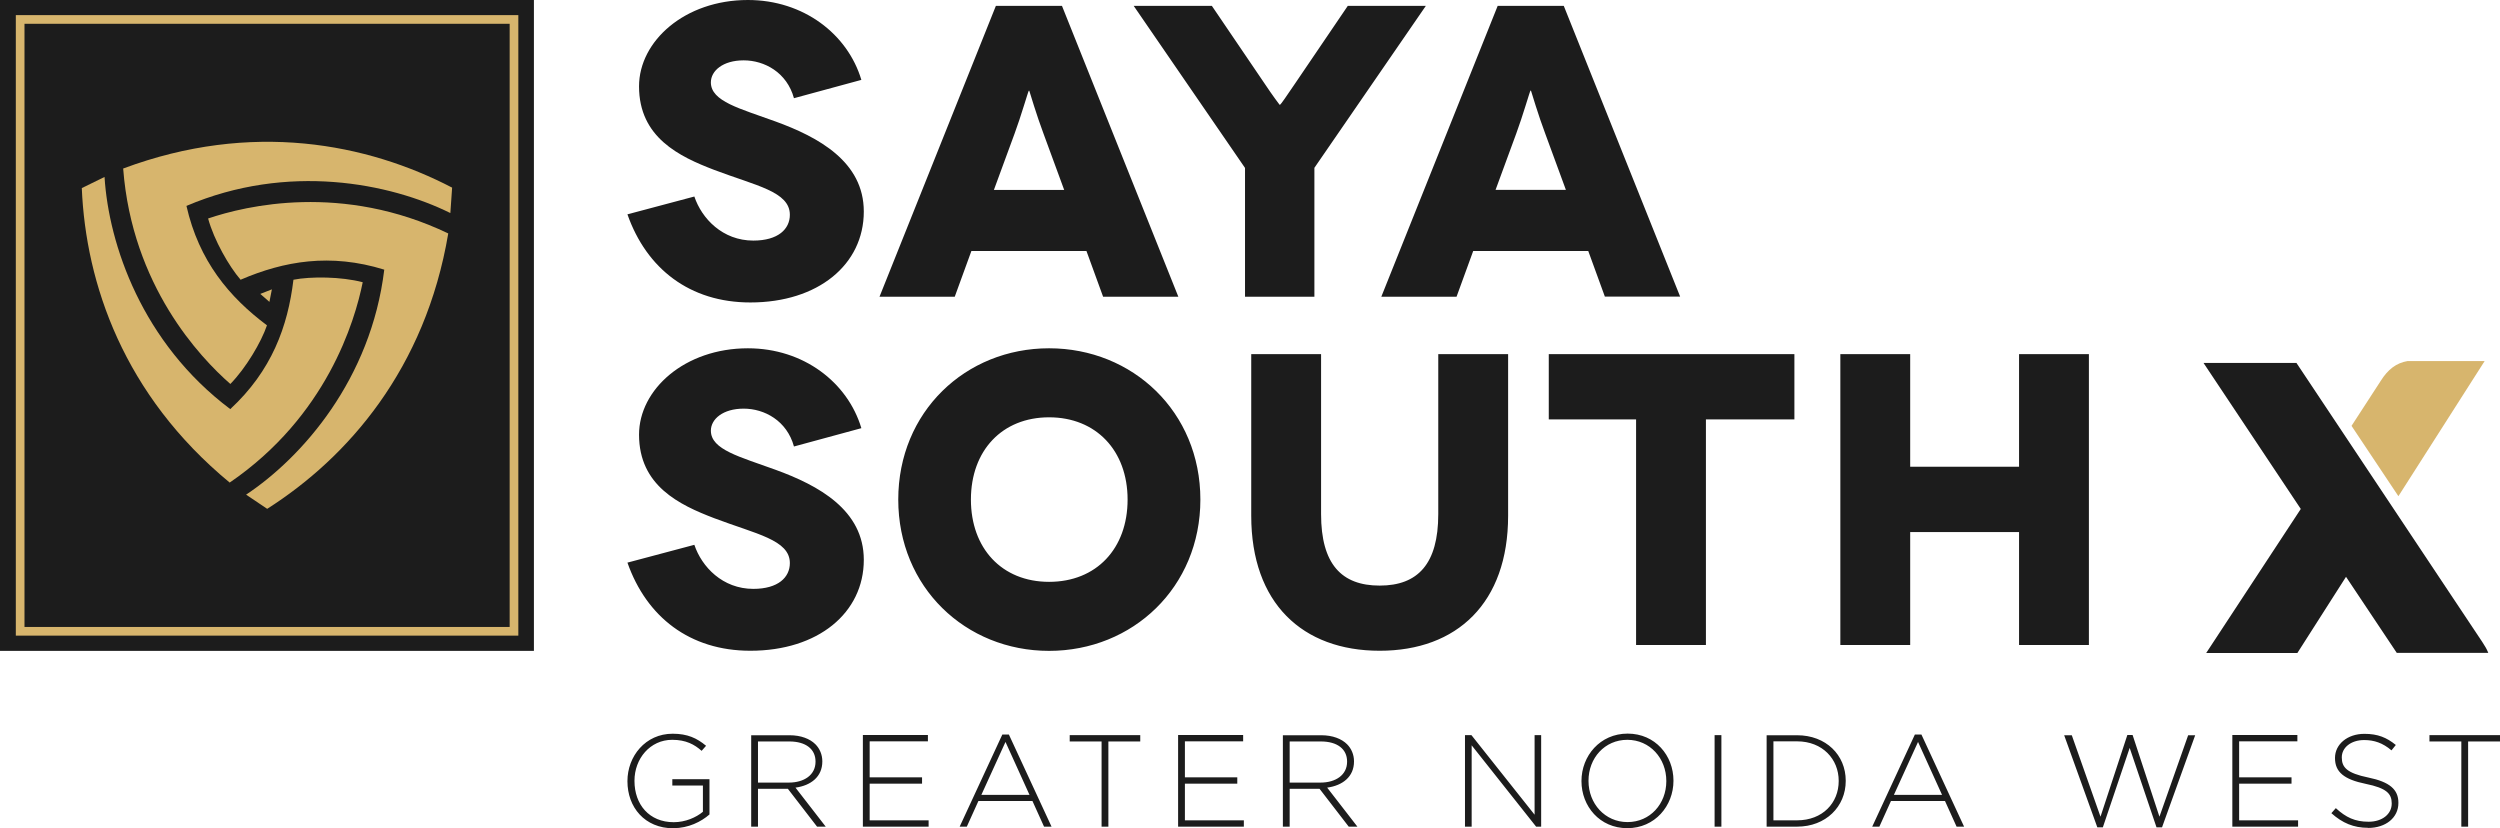 <svg xmlns="http://www.w3.org/2000/svg" viewBox="0 0 213.33 70.67"><defs><style>.d{fill-rule:evenodd;}.d,.e{fill:#d7b56d;}.f{fill:#1c1c1c;}.g{fill:none;stroke:#d7b56d;stroke-miterlimit:22.93;stroke-width:.74px;}</style></defs><g id="a"></g><g id="b"><g id="c"><g><path class="d" d="M204.66,42.34l7.36-11.53h-6.58c-.96,.16-1.68,.72-2.28,1.68l-2.5,3.85,4,6Z"></path><path class="f" d="M127.62,16.2l1.77-4.82c.53-1.42,1.17-3.65,1.21-3.65h.04s.67,2.23,1.21,3.65l1.77,4.82h-5.99Zm9.33,9.11h6.42L133.44,.5h-5.64l-9.93,24.82h6.42l1.42-3.9h9.82l1.42,3.9ZM115.01,.5l-4.5,6.63c-.71,1.06-1.24,1.81-1.28,1.81h-.04s-.57-.74-1.28-1.81L103.41,.5h-6.67l9.5,13.83v10.99h5.92V14.32L121.67,.5h-6.67Zm-30.2,15.71l1.77-4.82c.53-1.42,1.17-3.65,1.21-3.65h.04s.67,2.23,1.21,3.65l1.77,4.82h-5.99Zm9.32,9.11h6.42L90.62,.5h-5.64l-9.93,24.82h6.42l1.42-3.9h9.82l1.42,3.9ZM73.5,6.81c-1.17-3.9-4.93-6.81-9.68-6.81-5.39,0-9.29,3.51-9.29,7.37,0,4.36,3.44,5.99,6.42,7.13,3.55,1.35,6.45,1.84,6.45,3.83,0,1.21-.99,2.2-3.12,2.2-2.62,0-4.4-1.88-5.03-3.76l-5.71,1.52c1.63,4.64,5.32,7.52,10.49,7.52,5.78,0,9.68-3.23,9.68-7.76,0-4.25-3.86-6.35-7.55-7.69-3.01-1.1-5.5-1.7-5.5-3.33,0-.99,1.03-1.88,2.8-1.88s3.69,1.03,4.29,3.23l5.74-1.56Z"></path><rect class="f" width="45.56" height="55.54"></rect><rect class="g" x="1.72" y="1.66" width="42.14" height="52.21"></rect><polygon class="e" points="22.99 25.76 22.21 25.08 23.2 24.69 22.99 25.76"></polygon><path class="d" d="M17.76,18.65c.5,1.84,1.79,4.09,2.77,5.22,3.7-1.59,7.65-2.29,12.26-.86-1.13,9.34-6.98,16-11.79,19.2l1.8,1.21c6.88-4.38,13.5-11.93,15.45-23.5-9.04-4.33-17.26-2.37-20.48-1.28"></path><path class="d" d="M19.65,32.77c1.33-1.35,2.65-3.59,3.13-5.01-3.22-2.41-5.8-5.48-6.87-10.19,8.65-3.69,17.35-1.95,22.52,.61l.15-2.17c-7.22-3.76-17.08-5.73-28.07-1.63,.76,10,6.57,16.13,9.13,18.37"></path><path class="d" d="M30.94,24.08c-1.83-.48-4.43-.5-5.9-.21-.48,3.99-1.85,7.76-5.39,11.04-7.53-5.65-10.37-14.05-10.73-19.81l-1.94,.95c.34,8.15,3.57,17.66,12.62,25.13,8.27-5.66,10.68-13.76,11.35-17.09"></path><path class="f" d="M210.03,70.54h.58v-7.27h2.72v-.54h-6.02v.54h2.72v7.27Zm-7.96,.11c1.51,0,2.59-.87,2.59-2.13v-.02c0-1.14-.76-1.78-2.56-2.15-1.85-.38-2.27-.88-2.27-1.71v-.02c0-.81,.76-1.47,1.91-1.47,.86,0,1.59,.25,2.33,.88l.37-.46c-.79-.64-1.54-.95-2.68-.95-1.45,0-2.51,.89-2.51,2.05v.02c0,1.18,.76,1.82,2.63,2.2,1.77,.36,2.21,.84,2.21,1.66v.02c0,.89-.8,1.55-1.97,1.55s-1.94-.37-2.8-1.16l-.38,.43c.94,.84,1.9,1.25,3.14,1.25Zm-11.58-.11h5.61v-.54h-5.03v-3.13h4.47v-.54h-4.47v-3.07h4.97v-.54h-5.55v7.81Zm-11.52,.06h.47l2.29-6.78,2.29,6.78h.47l2.83-7.86h-.6l-2.45,6.95-2.29-6.97h-.45l-2.29,6.97-2.45-6.95h-.65l2.83,7.86Zm-17.36-2.77l2.06-4.52,2.05,4.52h-4.11Zm-1.84,2.71h.6l.99-2.19h4.61l.99,2.19h.64l-3.64-7.86h-.56l-3.64,7.86Zm-8.44-.54v-6.74h2.02c2.17,0,3.55,1.52,3.55,3.37v.02c0,1.86-1.37,3.35-3.55,3.35h-2.02Zm-.58,.54h2.6c2.45,0,4.15-1.71,4.15-3.9v-.02c0-2.2-1.69-3.88-4.15-3.88h-2.6v7.81Zm-4.44,0h.58v-7.81h-.58v7.81Zm-7.43-.39c-1.93,0-3.33-1.58-3.33-3.51v-.02c0-1.93,1.38-3.49,3.31-3.49s3.33,1.58,3.33,3.51v.02c0,1.93-1.38,3.49-3.31,3.49Zm-.02,.52c2.36,0,3.94-1.91,3.94-4.04v-.02c0-2.13-1.55-4.01-3.91-4.01s-3.94,1.91-3.94,4.04v.02c0,2.13,1.55,4.01,3.91,4.01Zm-13.84-.13h.56v-6.94l5.5,6.94h.43v-7.81h-.56v6.79l-5.39-6.79h-.55v7.81Zm-14.97-3.76v-3.51h2.66c1.42,0,2.24,.66,2.24,1.71v.02c0,1.13-.97,1.78-2.27,1.78h-2.63Zm-.58,3.76h.58v-3.23h2.55l2.49,3.23h.74l-2.58-3.33c1.32-.18,2.29-.93,2.29-2.23v-.02c0-.56-.22-1.08-.59-1.45-.47-.47-1.24-.77-2.2-.77h-3.28v7.81Zm-8.94,0h5.61v-.54h-5.03v-3.13h4.47v-.54h-4.47v-3.07h4.97v-.54h-5.55v7.81Zm-6.53,0h.58v-7.27h2.72v-.54h-6.02v.54h2.72v7.27Zm-10.26-2.71l2.06-4.52,2.05,4.52h-4.11Zm-1.84,2.71h.6l.99-2.19h4.61l.99,2.19h.64l-3.64-7.86h-.56l-3.64,7.86Zm-8.27,0h5.61v-.54h-5.03v-3.13h4.47v-.54h-4.47v-3.07h4.97v-.54h-5.55v7.81Zm-8.95-3.76v-3.51h2.67c1.42,0,2.24,.66,2.24,1.71v.02c0,1.13-.97,1.78-2.28,1.78h-2.63Zm-.58,3.76h.58v-3.23h2.55l2.49,3.23h.74l-2.58-3.33c1.32-.18,2.29-.93,2.29-2.23v-.02c0-.56-.22-1.08-.59-1.45-.47-.47-1.24-.77-2.2-.77h-3.28v7.81Zm-6.63,.13c1.27,0,2.36-.55,3.07-1.17v-3.01h-3.17v.54h2.61v2.24c-.57,.48-1.49,.89-2.49,.89-2.09,0-3.35-1.51-3.35-3.52v-.02c0-1.88,1.33-3.49,3.22-3.49,1.18,0,1.9,.4,2.51,.94l.38-.43c-.78-.65-1.58-1.03-2.85-1.03-2.33,0-3.86,1.93-3.86,4.04v.02c0,2.2,1.46,4.01,3.93,4.01Z"></path><g><path class="f" d="M212.33,55.71h-7.81l-4.33-6.49-4.15,6.5h-7.78l8.07-12.29-8.3-12.46h7.93l15.87,23.83c.21,.31,.38,.61,.5,.91Z"></path><path class="f" d="M172.29,30.22v9.61h-9.29v-9.61h-5.96v24.82h5.96v-9.64h9.29v9.64h5.96V30.22h-5.96Zm-40.13,0v5.57h7.45v19.25h5.96v-19.25h7.55v-5.57h-20.95Zm-9.43,0v13.65c0,4.25-1.74,6.1-5,6.1s-5-1.84-5-6.1v-13.65h-5.96v13.79c0,7.45,4.36,11.52,10.96,11.52s10.96-4.08,10.96-11.52v-13.79h-5.96Zm-39.88,12.41c0-4.18,2.66-7.02,6.67-7.02s6.7,2.84,6.7,7.02-2.66,7.02-6.7,7.02-6.67-2.87-6.67-7.02Zm-6.2,0c0,7.48,5.74,12.91,12.87,12.91s12.91-5.42,12.91-12.91-5.78-12.91-12.91-12.91-12.87,5.42-12.87,12.91Zm-3.15-6.1c-1.17-3.9-4.93-6.81-9.68-6.81-5.39,0-9.29,3.51-9.29,7.37,0,4.36,3.44,5.99,6.42,7.13,3.55,1.35,6.45,1.84,6.45,3.83,0,1.21-.99,2.2-3.12,2.2-2.62,0-4.4-1.88-5.03-3.76l-5.71,1.52c1.63,4.64,5.32,7.52,10.49,7.52,5.78,0,9.68-3.23,9.68-7.76,0-4.25-3.86-6.35-7.55-7.69-3.01-1.1-5.5-1.7-5.5-3.33,0-.99,1.03-1.88,2.8-1.88s3.69,1.03,4.29,3.23l5.74-1.56Z"></path></g></g></g></g></svg>